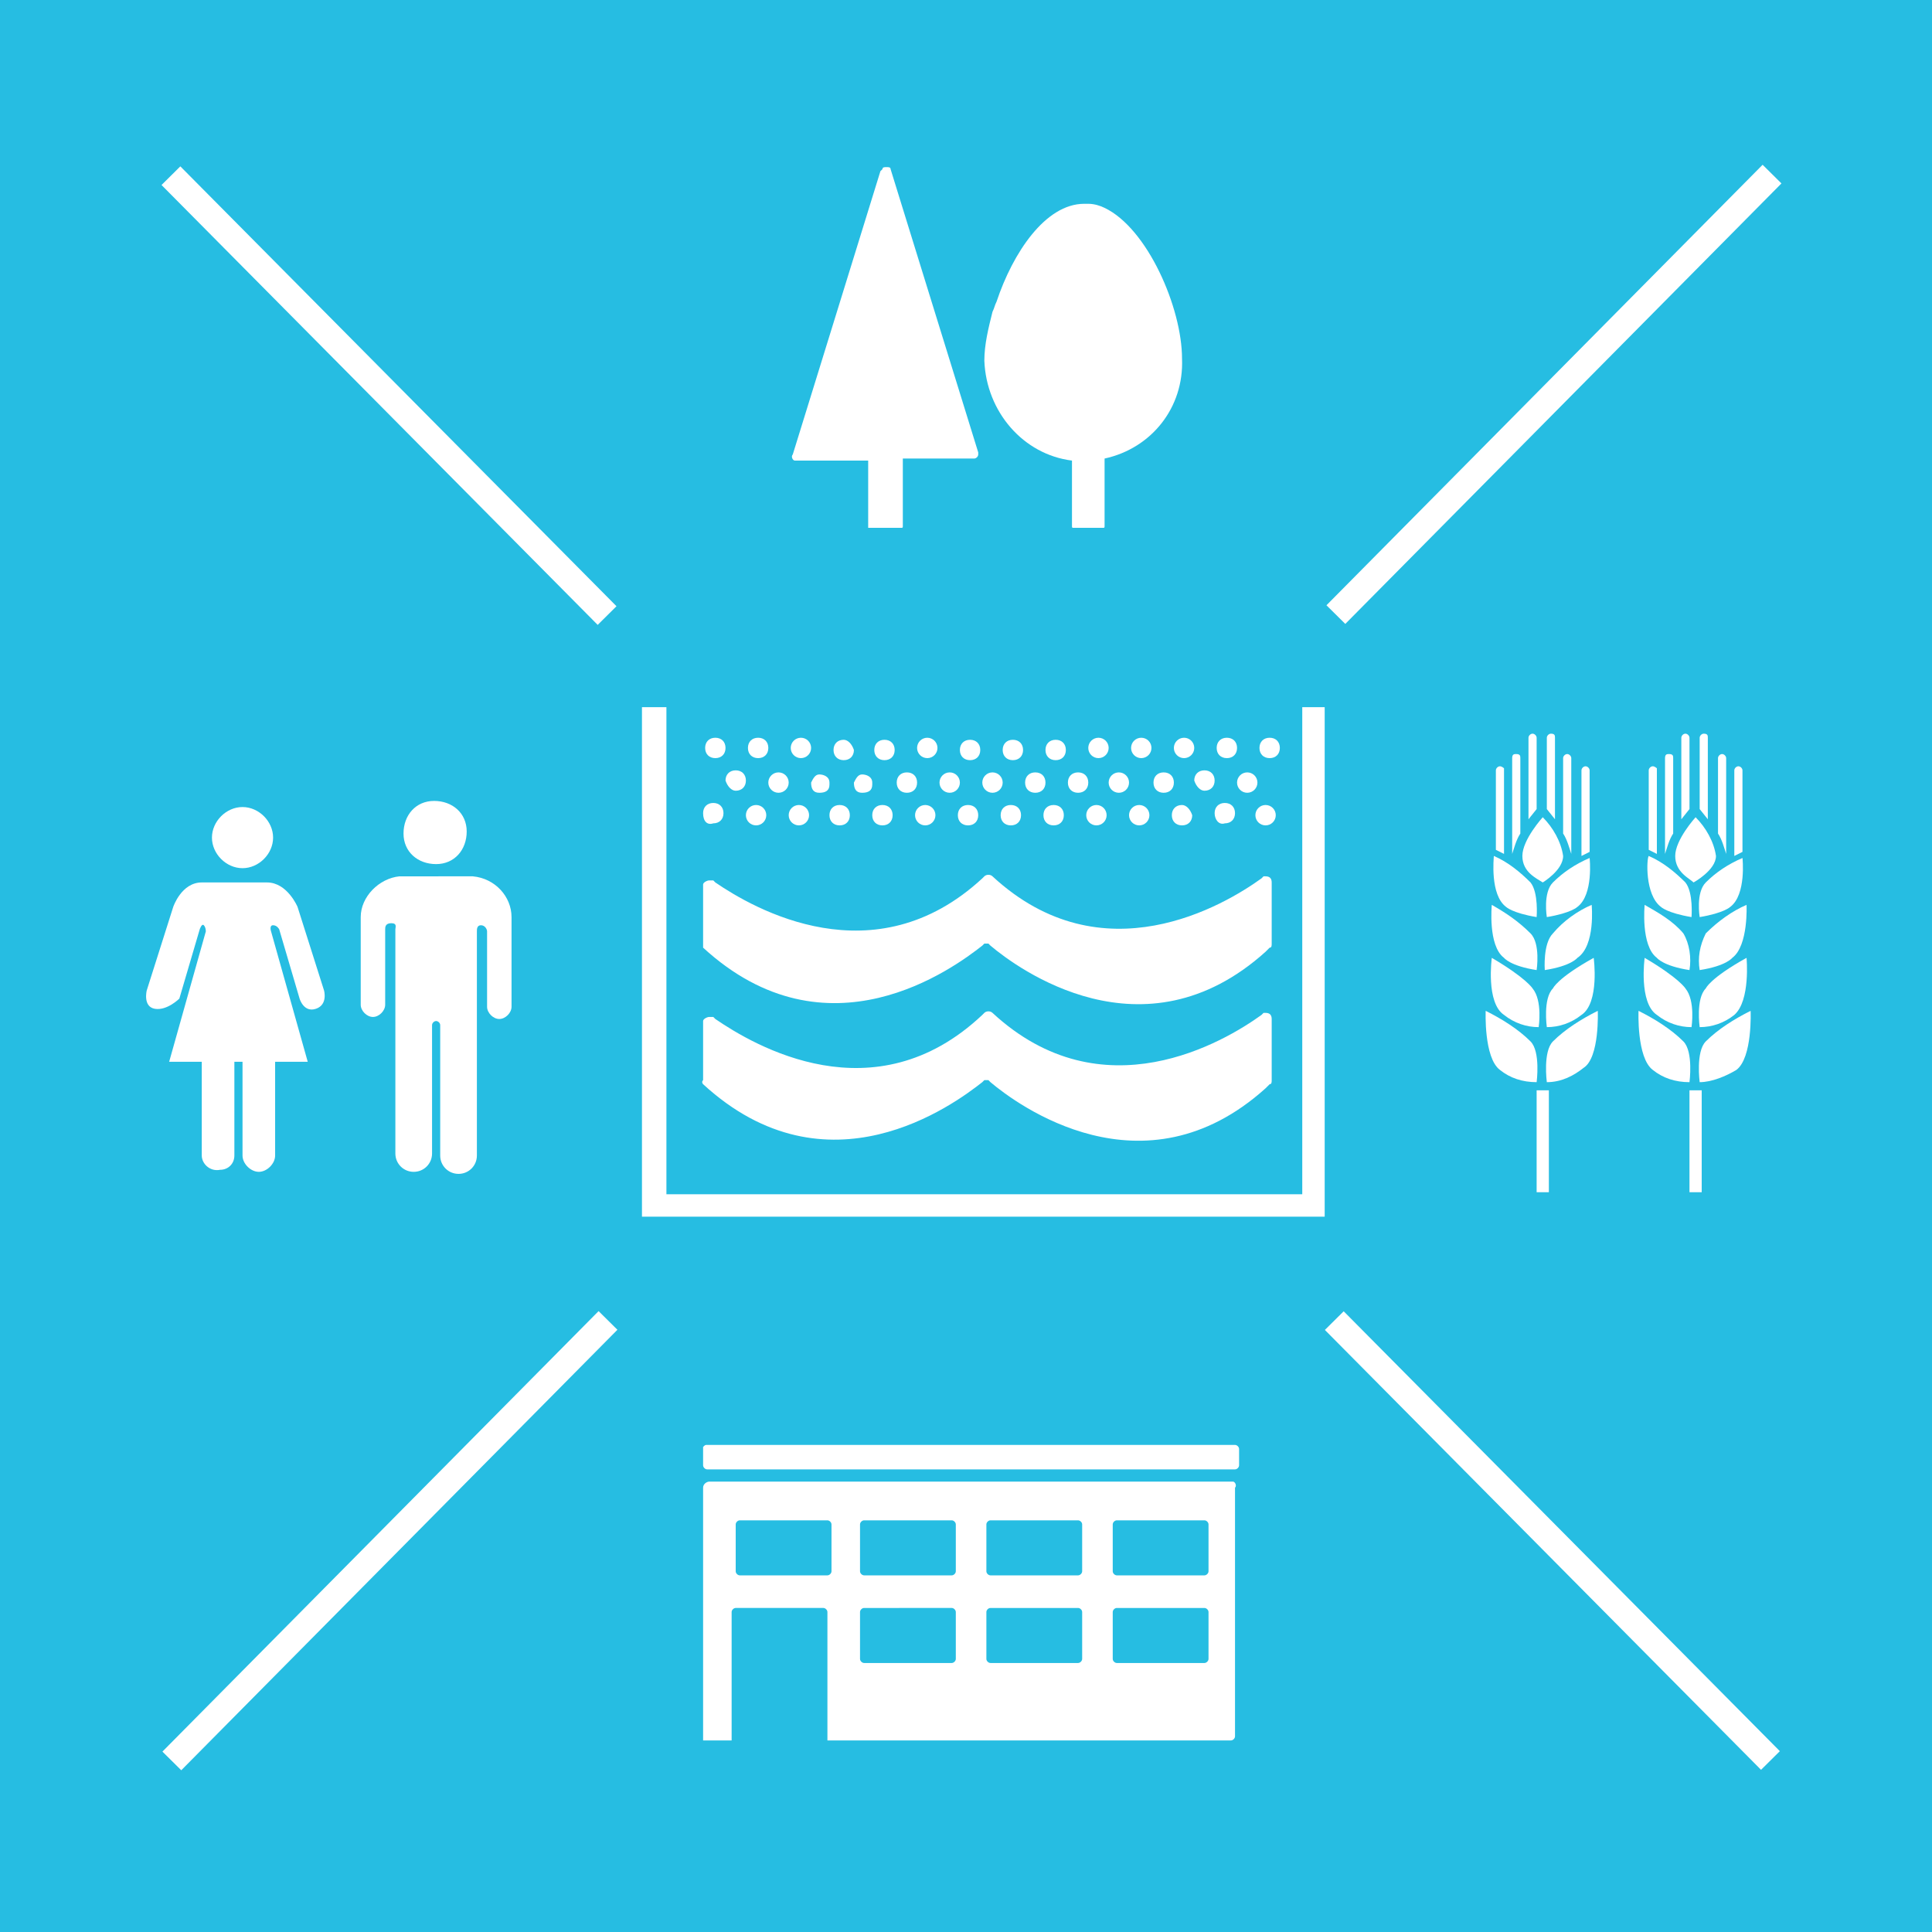 <?xml version="1.0" encoding="UTF-8" standalone="no"?>
<svg
   xmlns:dc="http://purl.org/dc/elements/1.1/"
   xmlns:cc="http://creativecommons.org/ns#"
   xmlns:rdf="http://www.w3.org/1999/02/22-rdf-syntax-ns#"
   xmlns:svg="http://www.w3.org/2000/svg"
   xmlns="http://www.w3.org/2000/svg"
   xmlns:sodipodi="http://sodipodi.sourceforge.net/DTD/sodipodi-0.dtd"
   xmlns:inkscape="http://www.inkscape.org/namespaces/inkscape"
   version="1.1"
   id="Layer_1"
   x="0px"
   y="0px"
   viewBox="0 0 94.8 94.8"
   xml:space="preserve"
   sodipodi:docname="6.5.svg"
   inkscape:version="1.0.2 (e86c870879, 2021-01-15)"
   width="94.8"
   height="94.8"><defs
   id="defs4128" /><sodipodi:namedview
   pagecolor="#ffffff"
   bordercolor="#666666"
   borderopacity="1"
   objecttolerance="10"
   gridtolerance="10"
   guidetolerance="10"
   inkscape:pageopacity="0"
   inkscape:pageshadow="2"
   inkscape:window-width="1920"
   inkscape:window-height="986"
   id="namedview4126"
   showgrid="false"
   inkscape:zoom="4.8163755"
   inkscape:cx="47.45"
   inkscape:cy="59.050003"
   inkscape:window-x="-11"
   inkscape:window-y="-11"
   inkscape:window-maximized="1"
   inkscape:current-layer="TARGETS"
   inkscape:document-rotation="0" />
<style
   type="text/css"
   id="style3535">
	.st0{fill:#FFFFFF;}
	.st1{fill:#26BDE2;}
	.st2{enable-background:new    ;}
</style>
<title
   id="title3537">TARGET 1.5</title>
<g
   id="WHITE_BG"
   transform="translate(-3.3,-24)">
	<g
   id="g3541">
		<rect
   y="0"
   class="st0"
   width="101.5"
   height="166.2"
   id="rect3539"
   x="0" />
	</g>
</g>
<g
   id="TARGETS"
   transform="translate(-3.3,-24)">
	
	<g
   id="g3720">
		<rect
   x="3.3"
   y="24"
   class="st1"
   width="94.8"
   height="94.8"
   id="rect3718" />
	</g>
	
	
	
	
	
	
	
	
	<g
   class="st2"
   id="g3754">
	</g>
	
	
	<g
   id="g4118">
		<g
   id="g3766">
			<path
   class="st0"
   d="m 26.2,64.8 c 0,-0.9 -0.7,-1.5 -1.6,-1.5 -0.9,0 -1.5,0.7 -1.5,1.6 0,0.9 0.7,1.5 1.6,1.5 0.9,0 1.5,-0.7 1.5,-1.6 z"
   id="path3764" />
		</g>
		<g
   id="g3770">
			<path
   class="st0"
   d="m 22.9,67 c -1,0.1 -1.9,1 -1.9,2 v 4.3 c 0,0.3 0.3,0.6 0.6,0.6 0.3,0 0.6,-0.3 0.6,-0.6 v -3.7 c 0,-0.1 0,-0.3 0.3,-0.3 0.3,0 0.2,0.2 0.2,0.3 v 11 c 0,0.5 0.4,0.9 0.9,0.9 0.5,0 0.9,-0.4 0.9,-0.9 0,0 0,0 0,0 v -6.3 c 0,-0.1 0.1,-0.2 0.2,-0.2 0,0 0,0 0,0 v 0 c 0.1,0 0.2,0.1 0.2,0.2 0,0 0,0 0,0 v 6.4 c 0,0.5 0.4,0.9 0.9,0.9 0.5,0 0.9,-0.4 0.9,-0.9 v -11 c 0,-0.1 0,-0.3 0.2,-0.3 0.2,0 0.3,0.2 0.3,0.3 v 3.7 c 0,0.3 0.3,0.6 0.6,0.6 0,0 0,0 0,0 0.3,0 0.6,-0.3 0.6,-0.6 0,0 0,0 0,0 V 69 c 0,-1 -0.8,-1.9 -1.9,-2 z"
   id="path3768" />
		</g>
		<g
   id="g3774">
			<path
   class="st0"
   d="m 16.7,65.1 c 0,-0.8 -0.7,-1.5 -1.5,-1.5 -0.8,0 -1.5,0.7 -1.5,1.5 0,0.8 0.7,1.5 1.5,1.5 0,0 0,0 0,0 0.8,0 1.5,-0.7 1.5,-1.5 z"
   id="path3772" />
		</g>
		<g
   id="g3778">
			<path
   class="st0"
   d="m 12.1,73 1,-3.4 c 0,0 0.1,-0.3 0.2,-0.2 0.1,0.1 0.1,0.3 0.1,0.3 l -1.8,6.4 h 1.6 v 4.6 c 0,0.4 0.4,0.8 0.9,0.7 0.4,0 0.7,-0.3 0.7,-0.7 v -4.6 h 0.4 v 4.6 c 0,0.4 0.4,0.8 0.8,0.8 0.4,0 0.8,-0.4 0.8,-0.8 v -4.6 h 1.6 l -1.8,-6.4 c 0,0 -0.1,-0.3 0.1,-0.3 0.2,0 0.3,0.2 0.3,0.2 l 1,3.4 c 0,0 0.2,0.7 0.8,0.5 0.6,-0.2 0.4,-0.9 0.4,-0.9 l -1.3,-4.1 c 0,0 -0.5,-1.2 -1.5,-1.2 h -3.2 c -1,0 -1.4,1.2 -1.4,1.2 l -1.3,4.1 c 0,0 -0.2,0.8 0.4,0.9 0.6,0.1 1.2,-0.5 1.2,-0.5 z"
   id="path3776" />
		</g>
		<g
   id="g3782">
			<path
   class="st0"
   d="m 55.9,46.6 v 3.2 c 0,0.1 0,0.1 0.1,0.1 0,0 0,0 0,0 h 1.4 c 0.1,0 0.1,0 0.1,-0.1 v 0 -3.3 0 C 59.8,46 61.4,44 61.3,41.6 61.3,39.1 59.6,35.2 57.5,34.2 57.3,34.1 57,34 56.7,34 h -0.2 c -1.9,0 -3.5,2.4 -4.3,4.8 -0.1,0.2 -0.1,0.3 -0.2,0.5 -0.2,0.8 -0.4,1.6 -0.4,2.4 0.1,2.5 1.9,4.6 4.3,4.9 z"
   id="path3780" />
		</g>
		<g
   id="g3786">
			<path
   class="st0"
   d="m 42.4,46.6 h 3.5 v 3.2 c 0,0 0,0.1 0,0.1 0,0 0.1,0 0.1,0 h 1.5 c 0.1,0 0.1,0 0.1,-0.1 v 0 -3.3 h 3.5 c 0.1,0 0.2,-0.1 0.2,-0.2 v 0 c 0,0 0,-0.1 0,-0.1 L 47,32.3 v 0 c 0,-0.1 -0.1,-0.1 -0.2,-0.1 -0.1,0 -0.2,0 -0.2,0.1 l -0.1,0.1 -4.3,13.9 c -0.1,0.1 0,0.3 0.1,0.3 0,0 0,0 0.1,0 z"
   id="path3784" />
		</g>
		<g
   id="g3790">
			<path
   class="st0"
   d="m 86.4,67.3 c 0,0 1.1,-0.6 1.1,-1.3 -0.1,-0.7 -0.5,-1.4 -1,-1.9 0,0 -1,1.1 -1,1.9 0,0.8 0.7,1.1 0.9,1.3 z"
   id="path3788" />
		</g>
		<g
   id="g3794">
			<path
   class="st0"
   d="m 84.8,68.5 c 0,0 0.3,0.3 1.5,0.5 0,0 0.1,-1.2 -0.3,-1.7 -0.5,-0.5 -1.1,-1 -1.8,-1.3 -0.1,0.1 -0.2,1.9 0.6,2.5 z"
   id="path3792" />
		</g>
		<g
   id="g3798">
			<path
   class="st0"
   d="m 84.6,71 c 0,0 0.3,0.4 1.6,0.6 0.1,-0.6 0,-1.3 -0.3,-1.8 -0.5,-0.6 -1.2,-1 -1.9,-1.4 0,0 -0.2,2 0.6,2.6 z"
   id="path3796" />
		</g>
		<g
   id="g3802">
			<path
   class="st0"
   d="m 84,71 c 0,0 -0.3,2.2 0.6,2.8 0.5,0.4 1.1,0.6 1.7,0.6 0,0 0.2,-1.3 -0.3,-1.9 0,0 -0.3,-0.5 -2,-1.5 z"
   id="path3800" />
		</g>
		<g
   id="g3806">
			<path
   class="st0"
   d="m 84.4,76.5 c 0.5,0.4 1.1,0.6 1.8,0.6 0,0 0.2,-1.5 -0.3,-2 -0.6,-0.6 -1.4,-1.1 -2.2,-1.5 0,0 -0.1,2.3 0.7,2.9 z"
   id="path3804" />
		</g>
		<g
   id="g3810">
			<path
   class="st0"
   d="m 87,67.3 c -0.5,0.5 -0.3,1.7 -0.3,1.7 1.2,-0.2 1.5,-0.5 1.5,-0.5 0.8,-0.6 0.6,-2.4 0.6,-2.4 -0.7,0.3 -1.3,0.7 -1.8,1.2 z"
   id="path3808" />
		</g>
		<g
   id="g3814">
			<path
   class="st0"
   d="m 89,68.4 c -0.7,0.3 -1.4,0.8 -2,1.4 -0.3,0.6 -0.4,1.2 -0.3,1.8 C 88,71.4 88.3,71 88.3,71 89.1,70.4 89,68.4 89,68.4 Z"
   id="path3812" />
		</g>
		<g
   id="g3818">
			<path
   class="st0"
   d="m 87,72.5 c -0.5,0.5 -0.3,1.9 -0.3,1.9 0.6,0 1.2,-0.2 1.7,-0.6 C 89.2,73.1 89,71 89,71 c -1.8,1 -2,1.5 -2,1.5 z"
   id="path3816" />
		</g>
		<g
   id="g3822">
			<path
   class="st0"
   d="m 89.2,73.6 c -0.8,0.4 -1.6,0.9 -2.2,1.5 -0.5,0.5 -0.3,2 -0.3,2 0.6,0 1.3,-0.3 1.8,-0.6 0.8,-0.6 0.7,-2.9 0.7,-2.9 z"
   id="path3820" />
		</g>
		<g
   id="g3826">
			<rect
   x="86.2"
   y="77.5"
   class="st0"
   width="0.6"
   height="5"
   id="rect3824" />
		</g>
		<g
   id="g3830">
			<path
   class="st0"
   d="m 84.4,61.6 c -0.1,0 -0.2,0.1 -0.2,0.2 0,0 0,0 0,0 v 3.9 l 0.4,0.2 v -4.2 c 0,0 -0.1,-0.1 -0.2,-0.1 0,0 0,0 0,0 z"
   id="path3828" />
		</g>
		<g
   id="g3834">
			<path
   class="st0"
   d="m 85.4,61.2 c 0,-0.1 0,-0.2 -0.2,-0.2 -0.1,0 -0.2,0 -0.2,0.2 0,0 0,0.1 0,0.1 v 4.6 0 c 0.1,-0.3 0.2,-0.7 0.4,-1 z"
   id="path3832" />
		</g>
		<g
   id="g3838">
			<path
   class="st0"
   d="m 86,60 c -0.1,0 -0.2,0.1 -0.2,0.2 v 4 l 0.4,-0.5 V 60.2 C 86.2,60.1 86.1,60 86,60 Z"
   id="path3836" />
		</g>
		<g
   id="g3842">
			<path
   class="st0"
   d="m 88.6,61.6 c -0.1,0 -0.2,0.1 -0.2,0.2 0,0 0,0 0,0 V 66 l 0.4,-0.2 v -4 c 0,-0.1 -0.1,-0.2 -0.2,-0.2 z"
   id="path3840" />
		</g>
		<g
   id="g3846">
			<path
   class="st0"
   d="M 88,61.2 C 88,61.1 87.9,61 87.8,61 c -0.1,0 -0.2,0.1 -0.2,0.2 v 3.7 c 0.2,0.3 0.3,0.7 0.4,1 v 0 z"
   id="path3844" />
		</g>
		<g
   id="g3850">
			<path
   class="st0"
   d="m 86.9,60 c -0.1,0 -0.2,0.1 -0.2,0.2 v 3.5 l 0.4,0.5 v -4 c 0,-0.1 0,-0.2 -0.2,-0.2 0,0 0,0 0,0 z"
   id="path3848" />
		</g>
		<g
   id="g3854">
			<path
   class="st0"
   d="m 79,67.3 c 0,0 1,-0.6 1,-1.3 -0.1,-0.7 -0.5,-1.4 -1,-1.9 0,0 -1,1.1 -1,1.9 0,0.8 0.7,1.1 1,1.3 z"
   id="path3852" />
		</g>
		<g
   id="g3858">
			<path
   class="st0"
   d="m 77.2,68.5 c 0,0 0.3,0.3 1.5,0.5 0,0 0.1,-1.2 -0.3,-1.7 -0.5,-0.5 -1.1,-1 -1.8,-1.3 0,0.1 -0.2,1.9 0.6,2.5 z"
   id="path3856" />
		</g>
		<g
   id="g3862">
			<path
   class="st0"
   d="m 77.1,71 c 0,0 0.3,0.4 1.6,0.6 0,0 0.2,-1.3 -0.3,-1.8 -0.6,-0.6 -1.2,-1 -1.9,-1.4 0,0 -0.2,2 0.6,2.6 z"
   id="path3860" />
		</g>
		<g
   id="g3866">
			<path
   class="st0"
   d="m 76.5,71 c 0,0 -0.3,2.2 0.6,2.8 0.5,0.4 1.1,0.6 1.7,0.6 0,0 0.2,-1.3 -0.3,-1.9 0,0 -0.3,-0.5 -2,-1.5 z"
   id="path3864" />
		</g>
		<g
   id="g3870">
			<path
   class="st0"
   d="m 76.9,76.5 c 0.5,0.4 1.1,0.6 1.8,0.6 0,0 0.2,-1.5 -0.3,-2 -0.6,-0.6 -1.4,-1.1 -2.2,-1.5 0,0 -0.1,2.3 0.7,2.9 z"
   id="path3868" />
		</g>
		<g
   id="g3874">
			<path
   class="st0"
   d="M 79.5,67.3 C 79,67.8 79.2,69 79.2,69 c 1.2,-0.2 1.5,-0.5 1.5,-0.5 0.8,-0.6 0.6,-2.4 0.6,-2.4 -0.7,0.3 -1.3,0.7 -1.8,1.2 z"
   id="path3872" />
		</g>
		<g
   id="g3878">
			<path
   class="st0"
   d="m 81.4,68.4 c -0.7,0.3 -1.4,0.8 -1.9,1.4 -0.5,0.5 -0.4,1.8 -0.4,1.8 1.3,-0.2 1.6,-0.6 1.6,-0.6 0.9,-0.6 0.7,-2.6 0.7,-2.6 z"
   id="path3876" />
		</g>
		<g
   id="g3882">
			<path
   class="st0"
   d="m 79.5,72.5 c -0.5,0.5 -0.3,1.9 -0.3,1.9 0.6,0 1.2,-0.2 1.7,-0.6 0.9,-0.6 0.6,-2.8 0.6,-2.8 -1.8,1 -2,1.5 -2,1.5 z"
   id="path3880" />
		</g>
		<g
   id="g3886">
			<path
   class="st0"
   d="m 81.7,73.6 c -0.8,0.4 -1.6,0.9 -2.2,1.5 -0.5,0.5 -0.3,2 -0.3,2 0.7,0 1.3,-0.3 1.8,-0.7 0.8,-0.5 0.7,-2.8 0.7,-2.8 z"
   id="path3884" />
		</g>
		<g
   id="g3890">
			<rect
   x="78.7"
   y="77.5"
   class="st0"
   width="0.6"
   height="5"
   id="rect3888" />
		</g>
		<g
   id="g3894">
			<path
   class="st0"
   d="m 76.9,61.6 c -0.1,0 -0.2,0.1 -0.2,0.2 0,0 0,0 0,0 v 3.9 l 0.4,0.2 v -4.2 c 0,0 -0.1,-0.1 -0.2,-0.1 0,0 0,0 0,0 z"
   id="path3892" />
		</g>
		<g
   id="g3898">
			<path
   class="st0"
   d="m 77.9,61.2 c 0,-0.1 0,-0.2 -0.2,-0.2 -0.1,0 -0.2,0 -0.2,0.2 0,0 0,0.1 0,0.1 v 4.6 0 c 0.1,-0.3 0.2,-0.7 0.4,-1 z"
   id="path3896" />
		</g>
		<g
   id="g3902">
			<path
   class="st0"
   d="m 78.5,60 c -0.1,0 -0.2,0.1 -0.2,0.2 v 4 l 0.4,-0.5 V 60.2 C 78.7,60.1 78.6,60 78.5,60 Z"
   id="path3900" />
		</g>
		<g
   id="g3906">
			<path
   class="st0"
   d="m 81.1,61.6 c -0.1,0 -0.2,0.1 -0.2,0.2 0,0 0,0 0,0 V 66 l 0.4,-0.2 v -4 c 0,-0.1 -0.1,-0.2 -0.2,-0.2 0,0 0,0 0,0 z"
   id="path3904" />
		</g>
		<g
   id="g3910">
			<path
   class="st0"
   d="M 80.4,61.2 C 80.4,61.1 80.3,61 80.2,61 80.1,61 80,61.1 80,61.2 v 3.7 c 0.2,0.3 0.3,0.7 0.4,1 v 0 z"
   id="path3908" />
		</g>
		<g
   id="g3914">
			<path
   class="st0"
   d="m 79.4,60 c -0.1,0 -0.2,0.1 -0.2,0.2 v 3.5 l 0.4,0.5 v -4 c 0,-0.1 0,-0.2 -0.2,-0.2 0,0 0,0 0,0 z"
   id="path3912" />
		</g>
		<g
   id="g3918">
			<polygon
   class="st0"
   points="67.2,82.6 36,82.6 36,58.7 34.8,58.7 34.8,83.7 68.3,83.7 68.3,58.7 67.2,58.7 "
   id="polygon3916" />
		</g>
		<g
   id="g3922">
			<path
   class="st0"
   d="m 37.8,70.5 v 0 c 6.1,5.6 12.3,1 13.7,-0.1 l 0.1,-0.1 c 0,0 0.1,0 0.1,0 0,0 0.1,0 0.1,0 l 0.1,0.1 c 1.3,1.1 7.5,5.7 13.5,0.3 l 0.2,-0.2 c 0.1,0 0.1,-0.1 0.1,-0.2 v -3 C 65.7,67.1 65.6,67 65.4,67 h -0.1 l -0.1,0.1 C 63.4,68.4 57.4,72 52,67 v 0 c -0.1,-0.1 -0.3,-0.1 -0.4,0 0,0 0,0 0,0 l -0.1,0.1 C 46.2,72 40.3,68.6 38.4,67.3 l -0.1,-0.1 c 0,0 -0.1,0 -0.2,0 -0.1,0 -0.3,0.1 -0.3,0.2 v 2.9 0 0 c 0,0.1 0,0.1 0,0.2 z"
   id="path3920" />
		</g>
		<g
   id="g3926">
			<path
   class="st0"
   d="m 37.8,77.2 v 0 c 6.1,5.6 12.3,1 13.7,-0.1 L 51.6,77 c 0,0 0.1,0 0.1,0 0,0 0.1,0 0.1,0 l 0.1,0.1 c 1.3,1.1 7.5,5.7 13.5,0.3 l 0.2,-0.2 c 0.1,0 0.1,-0.1 0.1,-0.2 v -3 c 0,-0.2 -0.1,-0.3 -0.3,-0.3 0,0 -0.1,0 -0.1,0 l -0.1,0.1 C 63.4,75.1 57.4,78.7 52,73.7 v 0 c -0.1,-0.1 -0.3,-0.1 -0.4,0 0,0 0,0 0,0 l -0.1,0.1 c -5.3,5 -11.2,1.5 -13.1,0.2 l -0.1,-0.1 c 0,0 -0.1,0 -0.2,0 -0.1,0 -0.3,0.1 -0.3,0.2 v 2.9 0 0 c -0.1,0.1 0,0.2 0,0.2 z"
   id="path3924" />
		</g>
		<g
   id="g3930">
			<path
   class="st0"
   d="m 38.3,64.4 c 0.3,0 0.5,-0.2 0.5,-0.5 0,-0.3 -0.2,-0.5 -0.5,-0.5 -0.3,0 -0.5,0.2 -0.5,0.5 0,0 0,0 0,0 0,0.4 0.2,0.6 0.5,0.5 z"
   id="path3928" />
		</g>
		<g
   id="g3934">
			<circle
   class="st0"
   cx="40.4"
   cy="64"
   r="0.5"
   id="circle3932" />
		</g>
		<g
   id="g3938">
			<circle
   class="st0"
   cx="42.5"
   cy="64"
   r="0.5"
   id="circle3936" />
		</g>
		<g
   id="g3942">
			<path
   class="st0"
   d="m 44.5,63.5 c -0.3,0 -0.5,0.2 -0.5,0.5 0,0.3 0.2,0.5 0.5,0.5 0.3,0 0.5,-0.2 0.5,-0.5 0,-0.3 -0.2,-0.5 -0.5,-0.5 0,0 0,0 0,0 z"
   id="path3940" />
		</g>
		<g
   id="g3946">
			<path
   class="st0"
   d="m 46.6,63.5 c -0.3,0 -0.5,0.2 -0.5,0.5 0,0.3 0.2,0.5 0.5,0.5 0.3,0 0.5,-0.2 0.5,-0.5 0,-0.3 -0.2,-0.5 -0.5,-0.5 0,0 0,0 0,0 z"
   id="path3944" />
		</g>
		<g
   id="g3950">
			<circle
   class="st0"
   cx="48.7"
   cy="64"
   r="0.5"
   id="circle3948" />
		</g>
		<g
   id="g3954">
			<path
   class="st0"
   d="m 50.8,63.5 c -0.3,0 -0.5,0.2 -0.5,0.5 0,0.3 0.2,0.5 0.5,0.5 0.3,0 0.5,-0.2 0.5,-0.5 0,-0.3 -0.2,-0.5 -0.5,-0.5 0,0 0,0 0,0 z"
   id="path3952" />
		</g>
		<g
   id="g3958">
			<path
   class="st0"
   d="m 52.9,63.5 c -0.3,0 -0.5,0.2 -0.5,0.5 0,0.3 0.2,0.5 0.5,0.5 0.3,0 0.5,-0.2 0.5,-0.5 0,-0.3 -0.2,-0.5 -0.5,-0.5 0,0 0,0 0,0 z"
   id="path3956" />
		</g>
		<g
   id="g3962">
			<path
   class="st0"
   d="m 55,63.5 c -0.3,0 -0.5,0.2 -0.5,0.5 0,0.3 0.2,0.5 0.5,0.5 0.3,0 0.5,-0.2 0.5,-0.5 0,-0.3 -0.2,-0.5 -0.5,-0.5 0,0 0,0 0,0 z"
   id="path3960" />
		</g>
		<g
   id="g3966">
			<circle
   class="st0"
   cx="57.1"
   cy="64"
   r="0.5"
   id="circle3964" />
		</g>
		<g
   id="g3970">
			<circle
   class="st0"
   cx="59.2"
   cy="64"
   r="0.5"
   id="circle3968" />
		</g>
		<g
   id="g3974">
			<path
   class="st0"
   d="m 61.3,63.5 c -0.3,0 -0.5,0.2 -0.5,0.5 0,0.3 0.2,0.5 0.5,0.5 0.3,0 0.5,-0.2 0.5,-0.5 -0.1,-0.3 -0.3,-0.5 -0.5,-0.5 0,0 0,0 0,0 z"
   id="path3972" />
		</g>
		<g
   id="g3978">
			<path
   class="st0"
   d="m 63.4,64.4 c 0.3,0 0.5,-0.2 0.5,-0.5 0,-0.3 -0.2,-0.5 -0.5,-0.5 -0.3,0 -0.5,0.2 -0.5,0.5 0,0 0,0 0,0 0,0.3 0.2,0.6 0.5,0.5 z"
   id="path3976" />
		</g>
		<g
   id="g3982">
			<circle
   class="st0"
   cx="65.4"
   cy="64"
   r="0.5"
   id="circle3980" />
		</g>
		<g
   id="g3986">
			<path
   class="st0"
   d="m 39.4,62.8 c 0.3,0 0.5,-0.2 0.5,-0.5 0,0 0,0 0,0 0,-0.3 -0.2,-0.5 -0.5,-0.5 -0.3,0 -0.5,0.2 -0.5,0.5 0.1,0.3 0.3,0.5 0.5,0.5 z"
   id="path3984" />
		</g>
		<g
   id="g3990">
			<circle
   class="st0"
   cx="41.5"
   cy="62.4"
   r="0.5"
   id="circle3988" />
		</g>
		<g
   id="g3994">
			<path
   class="st0"
   d="m 43.1,62.4 c 0,0.3 0.1,0.5 0.4,0.5 0.3,0 0.5,-0.1 0.5,-0.4 0,0 0,-0.1 0,-0.1 0,-0.3 -0.3,-0.4 -0.5,-0.4 -0.2,0 -0.3,0.2 -0.4,0.4 z"
   id="path3992" />
		</g>
		<g
   id="g3998">
			<path
   class="st0"
   d="m 45.2,62.4 c 0,0.3 0.1,0.5 0.4,0.5 0.3,0 0.5,-0.1 0.5,-0.4 0,0 0,-0.1 0,-0.1 0,-0.3 -0.3,-0.4 -0.5,-0.4 -0.2,0 -0.3,0.2 -0.4,0.4 z"
   id="path3996" />
		</g>
		<g
   id="g4002">
			<path
   class="st0"
   d="m 47.3,62.4 c 0,0.3 0.2,0.5 0.5,0.5 0.3,0 0.5,-0.2 0.5,-0.5 0,-0.3 -0.2,-0.5 -0.5,-0.5 -0.3,0 -0.5,0.2 -0.5,0.5 z"
   id="path4000" />
		</g>
		<g
   id="g4006">
			<circle
   class="st0"
   cx="49.9"
   cy="62.4"
   r="0.5"
   id="circle4004" />
		</g>
		<g
   id="g4010">
			<circle
   class="st0"
   cx="52"
   cy="62.4"
   r="0.5"
   id="circle4008" />
		</g>
		<g
   id="g4014">
			<path
   class="st0"
   d="m 53.6,62.4 c 0,0.3 0.2,0.5 0.5,0.5 0.3,0 0.5,-0.2 0.5,-0.5 0,-0.3 -0.2,-0.5 -0.5,-0.5 -0.3,0 -0.5,0.2 -0.5,0.5 z"
   id="path4012" />
		</g>
		<g
   id="g4018">
			<path
   class="st0"
   d="m 55.7,62.4 c 0,0.3 0.2,0.5 0.5,0.5 0.3,0 0.5,-0.2 0.5,-0.5 0,-0.3 -0.2,-0.5 -0.5,-0.5 -0.3,0 -0.5,0.2 -0.5,0.5 z"
   id="path4016" />
		</g>
		<g
   id="g4022">
			<circle
   class="st0"
   cx="58.2"
   cy="62.4"
   r="0.5"
   id="circle4020" />
		</g>
		<g
   id="g4026">
			<path
   class="st0"
   d="m 59.9,62.4 c 0,0.3 0.2,0.5 0.5,0.5 0.3,0 0.5,-0.2 0.5,-0.5 0,-0.3 -0.2,-0.5 -0.5,-0.5 -0.3,0 -0.5,0.2 -0.5,0.5 z"
   id="path4024" />
		</g>
		<g
   id="g4030">
			<path
   class="st0"
   d="m 62.4,62.8 c 0.3,0 0.5,-0.2 0.5,-0.5 0,0 0,0 0,0 0,-0.3 -0.2,-0.5 -0.5,-0.5 -0.3,0 -0.5,0.2 -0.5,0.5 0.1,0.3 0.3,0.5 0.5,0.5 z"
   id="path4028" />
		</g>
		<g
   id="g4034">
			<circle
   class="st0"
   cx="64.5"
   cy="62.4"
   r="0.5"
   id="circle4032" />
		</g>
		<g
   id="g4038">
			<path
   class="st0"
   d="m 38.4,61.2 c 0.3,0 0.5,-0.2 0.5,-0.5 0,-0.3 -0.2,-0.5 -0.5,-0.5 -0.3,0 -0.5,0.2 -0.5,0.5 0,0.3 0.2,0.5 0.5,0.5 0,0 0,0 0,0 z"
   id="path4036" />
		</g>
		<g
   id="g4042">
			<path
   class="st0"
   d="m 40.5,61.2 c 0.3,0 0.5,-0.2 0.5,-0.5 0,-0.3 -0.2,-0.5 -0.5,-0.5 -0.3,0 -0.5,0.2 -0.5,0.5 0,0.3 0.2,0.5 0.5,0.5 0,0 0,0 0,0 z"
   id="path4040" />
		</g>
		<g
   id="g4046">
			<circle
   class="st0"
   cx="42.6"
   cy="60.7"
   r="0.5"
   id="circle4044" />
		</g>
		<g
   id="g4050">
			<path
   class="st0"
   d="m 44.7,60.3 c -0.3,0 -0.5,0.2 -0.5,0.5 0,0.3 0.2,0.5 0.5,0.5 0.3,0 0.5,-0.2 0.5,-0.5 -0.1,-0.3 -0.3,-0.5 -0.5,-0.5 0,0 0,0 0,0 z"
   id="path4048" />
		</g>
		<g
   id="g4054">
			<path
   class="st0"
   d="m 46.7,60.3 c -0.3,0 -0.5,0.2 -0.5,0.5 0,0.3 0.2,0.5 0.5,0.5 0.3,0 0.5,-0.2 0.5,-0.5 0,-0.3 -0.2,-0.5 -0.5,-0.5 0,0 0,0 0,0 z"
   id="path4052" />
		</g>
		<g
   id="g4058">
			<circle
   class="st0"
   cx="48.8"
   cy="60.7"
   r="0.5"
   id="circle4056" />
		</g>
		<g
   id="g4062">
			<path
   class="st0"
   d="m 50.9,60.3 c -0.3,0 -0.5,0.2 -0.5,0.5 0,0.3 0.2,0.5 0.5,0.5 0.3,0 0.5,-0.2 0.5,-0.5 0,-0.3 -0.2,-0.5 -0.5,-0.5 0,0 0,0 0,0 z"
   id="path4060" />
		</g>
		<g
   id="g4066">
			<path
   class="st0"
   d="m 53,60.3 c -0.3,0 -0.5,0.2 -0.5,0.5 0,0.3 0.2,0.5 0.5,0.5 0.3,0 0.5,-0.2 0.5,-0.5 0,-0.3 -0.2,-0.5 -0.5,-0.5 0,0 0,0 0,0 z"
   id="path4064" />
		</g>
		<g
   id="g4070">
			<path
   class="st0"
   d="m 55.1,60.3 c -0.3,0 -0.5,0.2 -0.5,0.5 0,0.3 0.2,0.5 0.5,0.5 0.3,0 0.5,-0.2 0.5,-0.5 0,0 0,0 0,0 0,-0.3 -0.2,-0.5 -0.5,-0.5 z"
   id="path4068" />
		</g>
		<g
   id="g4074">
			<circle
   class="st0"
   cx="57.2"
   cy="60.7"
   r="0.5"
   id="circle4072" />
		</g>
		<g
   id="g4078">
			<circle
   class="st0"
   cx="59.3"
   cy="60.7"
   r="0.5"
   id="circle4076" />
		</g>
		<g
   id="g4082">
			<circle
   class="st0"
   cx="61.4"
   cy="60.7"
   r="0.5"
   id="circle4080" />
		</g>
		<g
   id="g4086">
			<path
   class="st0"
   d="m 63.5,61.2 c 0.3,0 0.5,-0.2 0.5,-0.5 0,-0.3 -0.2,-0.5 -0.5,-0.5 -0.3,0 -0.5,0.2 -0.5,0.5 0,0.3 0.2,0.5 0.5,0.5 0,0 0,0 0,0 z"
   id="path4084" />
		</g>
		<g
   id="g4090">
			<path
   class="st0"
   d="m 65.6,61.2 c 0.3,0 0.5,-0.2 0.5,-0.5 0,-0.3 -0.2,-0.5 -0.5,-0.5 -0.3,0 -0.5,0.2 -0.5,0.5 0,0.3 0.2,0.5 0.5,0.5 z"
   id="path4088" />
		</g>
		<g
   id="g4094">
			
				<rect
   x="64.3"
   y="42.7"
   transform="matrix(0.704,-0.711,0.711,0.704,-7.24,69.356)"
   class="st0"
   width="30.4"
   height="1.3"
   id="rect4092" />
		</g>
		<g
   id="g4098">
			
				<rect
   x="78.8"
   y="84.4"
   transform="matrix(0.71,-0.704,0.704,0.71,-47.056,84.809)"
   class="st0"
   width="1.3"
   height="30.4"
   id="rect4096" />
		</g>
		<g
   id="g4102">
			
				<rect
   x="21.7"
   y="28.2"
   transform="matrix(0.71,-0.704,0.704,0.71,-24.034,28.333)"
   class="st0"
   width="1.3"
   height="30.4"
   id="rect4100" />
		</g>
		<g
   id="g4106">
			
				<rect
   x="7.2"
   y="98.9"
   transform="matrix(0.704,-0.711,0.711,0.704,-64.117,45.442)"
   class="st0"
   width="30.4"
   height="1.3"
   id="rect4104" />
		</g>
		<g
   id="g4116">
			<g
   id="g4110">
				<path
   class="st0"
   d="M 63.8,96.7 H 38.1 c -0.1,0 -0.3,0.1 -0.3,0.3 v 12.4 h 1.4 v -6.3 c 0,-0.1 0.1,-0.2 0.2,-0.2 h 4.3 c 0.1,0 0.2,0.1 0.2,0.2 v 6.3 h 19.8 c 0.1,0 0.2,-0.1 0.2,-0.2 V 97 c 0.1,-0.1 0,-0.3 -0.1,-0.3 z m -19.7,4.4 c 0,0.1 -0.1,0.2 -0.2,0.2 h -4.3 c -0.1,0 -0.2,-0.1 -0.2,-0.2 v -2.3 c 0,-0.1 0.1,-0.2 0.2,-0.2 h 4.3 c 0.1,0 0.2,0.1 0.2,0.2 z m 6.1,4.3 c 0,0.1 -0.1,0.2 -0.2,0.2 h -4.3 c -0.1,0 -0.2,-0.1 -0.2,-0.2 v -2.3 c 0,-0.1 0.1,-0.2 0.2,-0.2 H 50 c 0.1,0 0.2,0.1 0.2,0.2 z m 0,-4.3 c 0,0.1 -0.1,0.2 -0.2,0.2 h -4.3 c -0.1,0 -0.2,-0.1 -0.2,-0.2 v -2.3 c 0,-0.1 0.1,-0.2 0.2,-0.2 H 50 c 0.1,0 0.2,0.1 0.2,0.2 z m 6.2,4.3 c 0,0.1 -0.1,0.2 -0.2,0.2 h -4.3 c -0.1,0 -0.2,-0.1 -0.2,-0.2 v -2.3 c 0,-0.1 0.1,-0.2 0.2,-0.2 h 4.3 c 0.1,0 0.2,0.1 0.2,0.2 z m 0,-4.3 c 0,0.1 -0.1,0.2 -0.2,0.2 h -4.3 c -0.1,0 -0.2,-0.1 -0.2,-0.2 v -2.3 c 0,-0.1 0.1,-0.2 0.2,-0.2 h 4.3 c 0.1,0 0.2,0.1 0.2,0.2 z m 6.2,4.3 c 0,0.1 -0.1,0.2 -0.2,0.2 h -4.3 c -0.1,0 -0.2,-0.1 -0.2,-0.2 v -2.3 c 0,-0.1 0.1,-0.2 0.2,-0.2 h 4.3 c 0.1,0 0.2,0.1 0.2,0.2 z m 0,-4.3 c 0,0.1 -0.1,0.2 -0.2,0.2 h -4.3 c -0.1,0 -0.2,-0.1 -0.2,-0.2 v -2.3 c 0,-0.1 0.1,-0.2 0.2,-0.2 h 4.3 c 0.1,0 0.2,0.1 0.2,0.2 z"
   id="path4108" />
			</g>
			<g
   id="g4114">
				<path
   class="st0"
   d="m 38,94.9 h 25.9 c 0.1,0 0.2,0.1 0.2,0.2 v 0.8 c 0,0.1 -0.1,0.2 -0.2,0.2 H 38 c -0.1,0 -0.2,-0.1 -0.2,-0.2 V 95 c 0.1,-0.1 0.1,-0.1 0.2,-0.1 z"
   id="path4112" />
			</g>
		</g>
	</g>
	
</g>
</svg>
